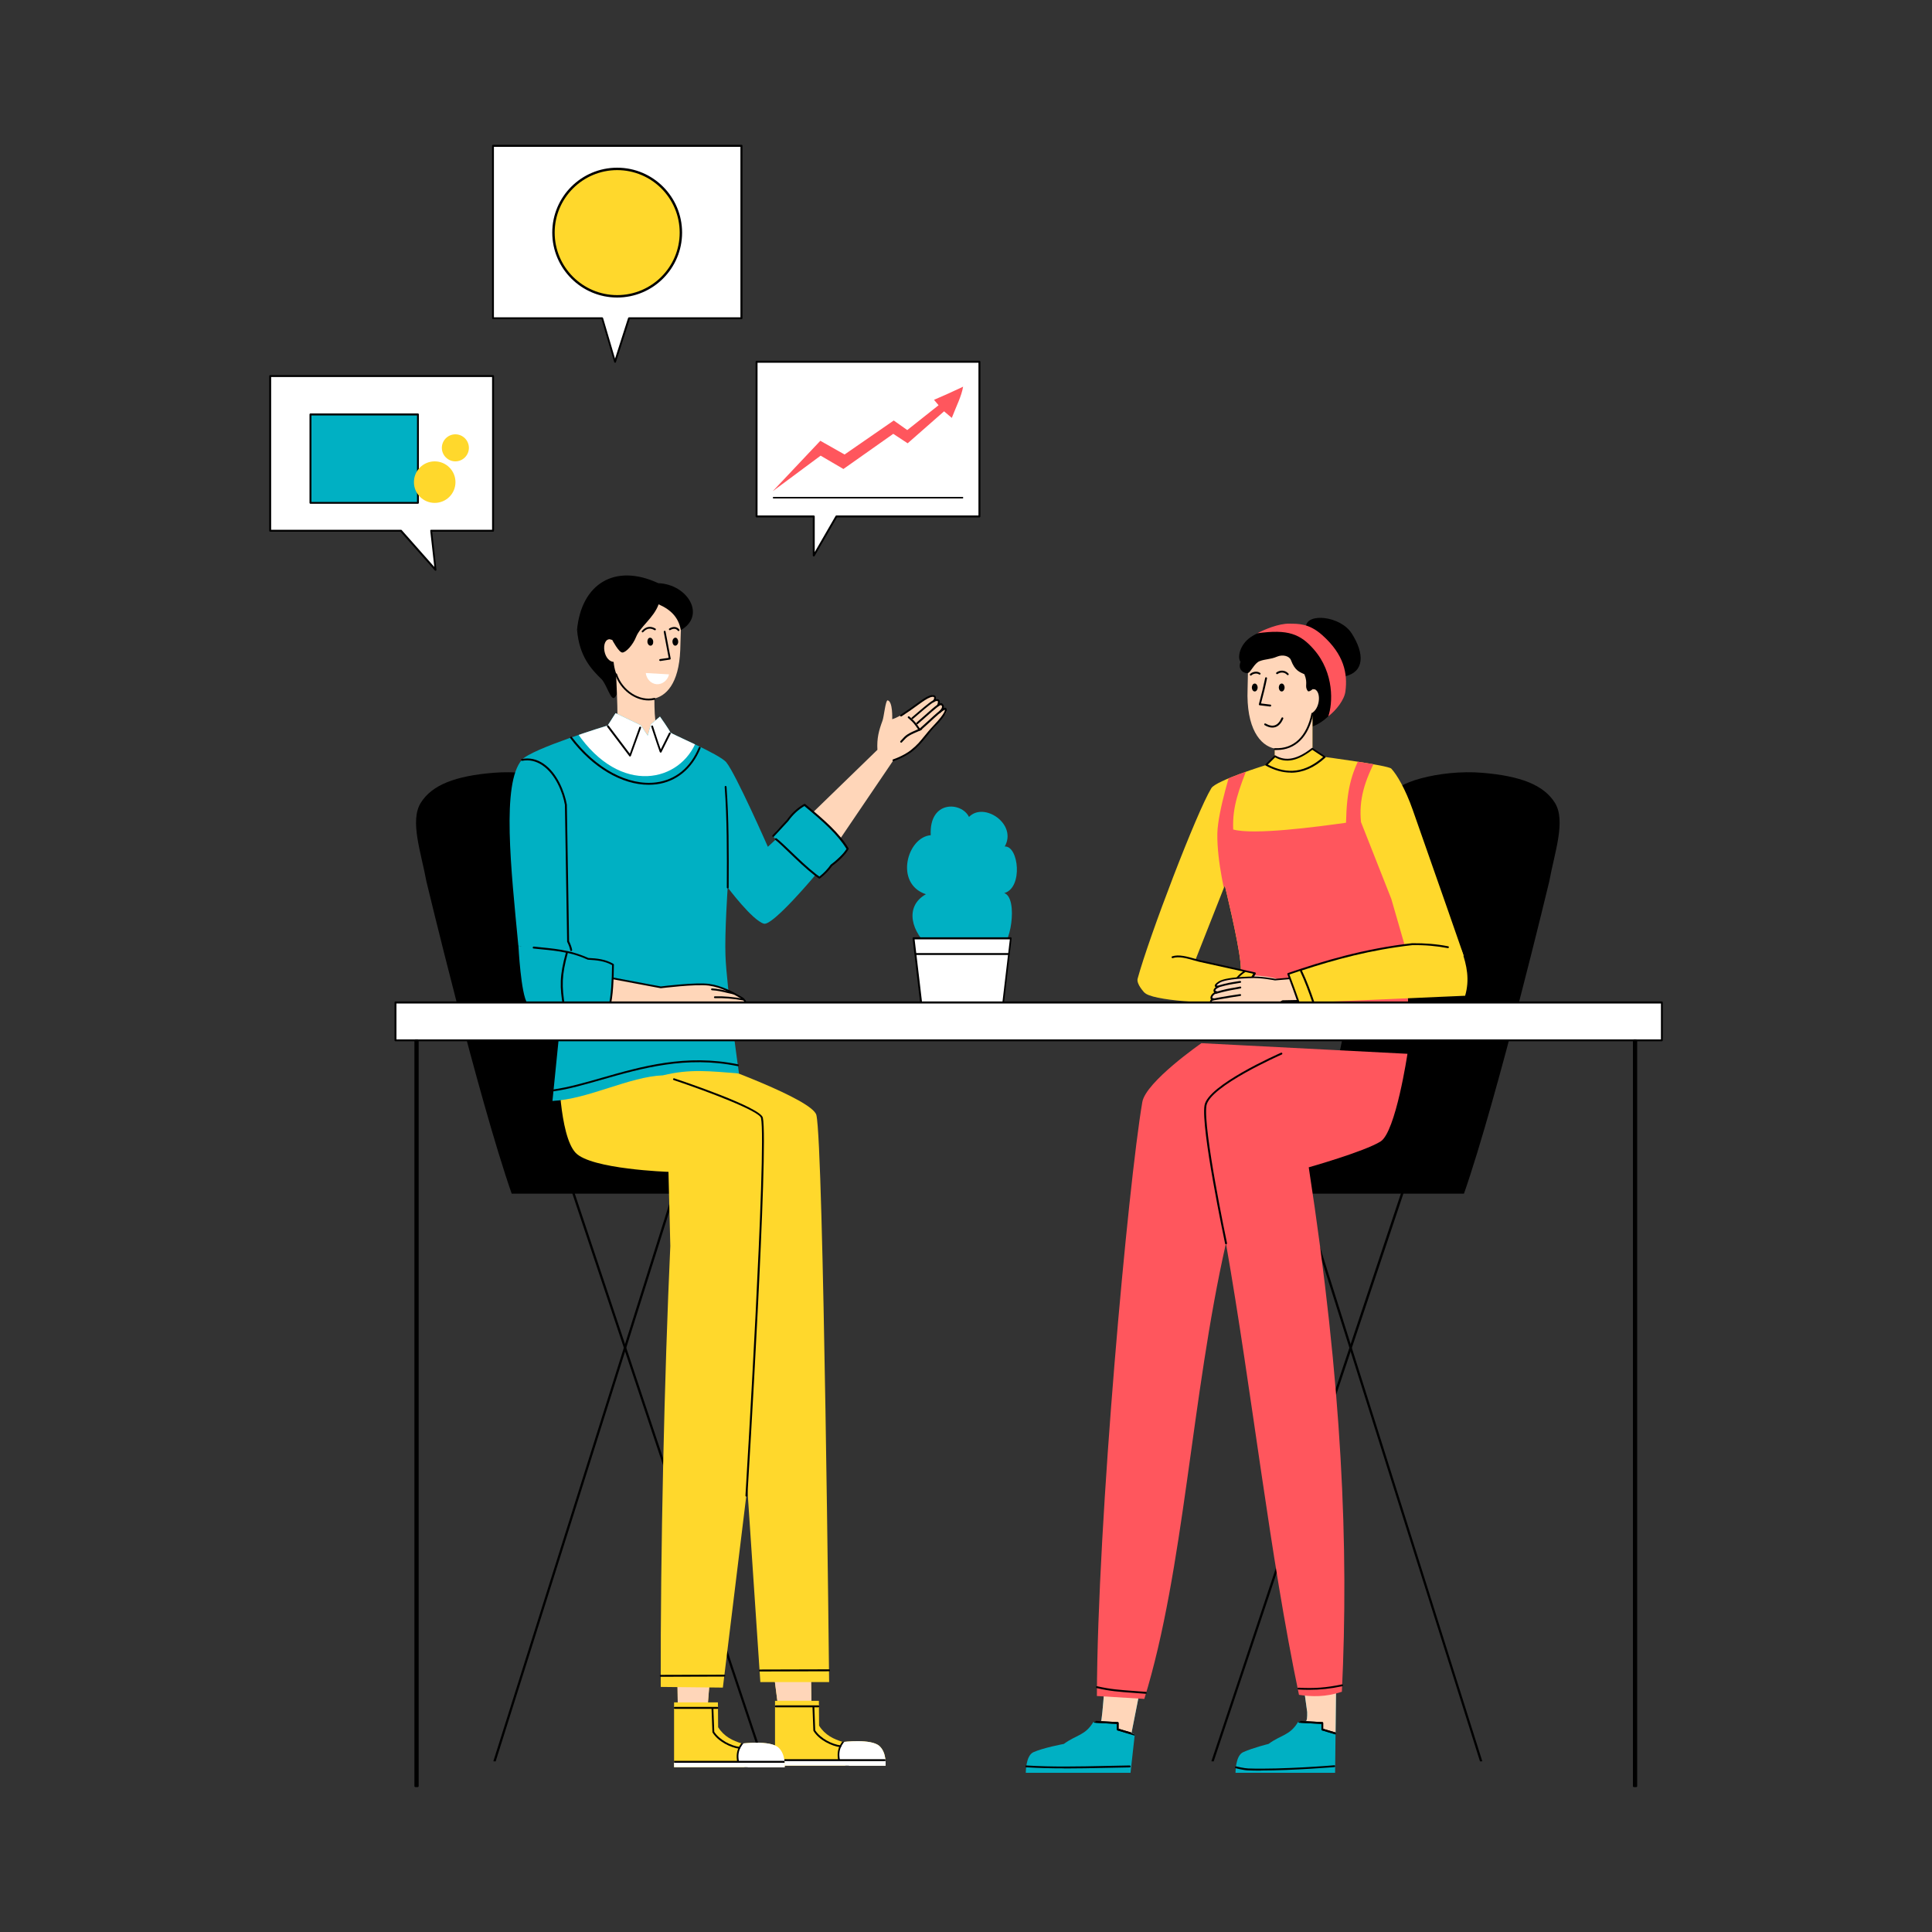 <?xml version="1.0" encoding="utf-8"?>
<svg xmlns="http://www.w3.org/2000/svg" id="Layer_1" version="1.1" viewBox="0 0 2000 2000">
  <rect x="0" y="0" width="2000" height="2000" fill="#333333" stroke="none"/>
  <defs>
    <clipPath id="clippath">
      <polygon clip-rule="evenodd" fill="none" points="1013.9 374.5 1013.9 534.6 865.8 534.6 842.4 575.1 842.4 534.6 783.3 534.6 783.3 374.5 1013.9 374.5 1013.9 374.5"/>
    </clipPath>
    <clipPath id="clippath-1">
      <polygon clip-rule="evenodd" fill="none" points="767.5 151 767.5 329.4 651.2 329.4 636.7 374.5 623.4 329.4 510.4 329.4 510.4 151 767.5 151 767.5 151"/>
    </clipPath>
    <clipPath id="clippath-2">
      <path clip-rule="evenodd" d="M638.9,174.9c36.4,0,66,29.6,66,66s-29.6,66-66,66-66-29.6-66-66,29.6-66,66-66h0Z" fill="none"/>
    </clipPath>
    <clipPath id="clippath-3">
      <polygon clip-path="url(#clippath-2)" clip-rule="evenodd" fill="none" points="767.5 151 767.5 329.4 651.2 329.4 636.7 374.5 623.4 329.4 510.4 329.4 510.4 151 767.5 151 767.5 151"/>
    </clipPath>
    <clipPath id="clippath-4">
      <polygon clip-rule="evenodd" fill="none" points="767.5 151 767.5 329.4 651.2 329.4 636.7 374.5 623.4 329.4 510.4 329.4 510.4 151 767.5 151 767.5 151"/>
    </clipPath>
    <clipPath id="clippath-5">
      <polygon clip-rule="evenodd" fill="none" points="510.4 389.3 510.4 549.3 446.3 549.3 450.8 589.8 415 549.3 279.7 549.3 279.7 389.3 510.4 389.3 510.4 389.3"/>
    </clipPath>
    <clipPath id="clippath-6">
      <polygon clip-rule="evenodd" fill="none" points="432.6 429.1 432.6 520.5 321.4 520.5 321.4 429.1 432.6 429.1 432.6 429.1"/>
    </clipPath>
    <clipPath id="clippath-7">
      <polygon clip-path="url(#clippath-6)" clip-rule="evenodd" fill="none" points="510.4 389.3 510.4 549.3 446.3 549.3 450.8 589.8 415 549.3 279.7 549.3 279.7 389.3 510.4 389.3 510.4 389.3"/>
    </clipPath>
    <clipPath id="clippath-8">
      <polygon clip-rule="evenodd" fill="none" points="510.4 389.3 510.4 549.3 446.3 549.3 450.8 589.8 415 549.3 279.7 549.3 279.7 389.3 510.4 389.3 510.4 389.3"/>
    </clipPath>
    <clipPath id="clippath-9">
      <path clip-rule="evenodd" d="M1383.4,1719.6l-1.3,115.6h-103.1s-.2-17.6,7.8-21.3c10.1-4.6,26.4-8.6,26.4-8.6,13.2-9.7,22-8.5,30.6-22.8l7.8-.2c1.5-1.4,1.7-4.4,1.6-10,0,0-4.5-32-6.5-49.1l36.7-3.7h0Z" fill="none"/>
    </clipPath>
    <clipPath id="clippath-10">
      <path clip-rule="evenodd" d="M1186,1719.6l-14.7,74.5,3.4,1.6-4.4,39.5h-108.4s-.2-17.6,7.8-21.3c10.1-4.6,31.6-8.6,31.6-8.6,13.2-9.7,22-8.5,30.6-22.8l7.8-.2c1.5-1.4,5.6-62.8,5.6-62.8h40.4Z" fill="none"/>
    </clipPath>
    <clipPath id="clippath-11">
      <path clip-rule="evenodd" d="M1358.6,722.7v52.4c-.1,0,12.7,8.5,12.7,8.5,0,0,65.7,8.6,69,12.1,5.8,6.3,14.5,20.9,22.2,42.8,24.8,70.3,52.8,151,52.8,151l-60.8-12.1,3.7,74.8-175.6,5.5s3.6-41.1,1.5-61.5c-2.4-23.5-16.2-79.5-16.2-79.5l-30.5,77.3-52.8,33.4s-8.5-8.7-6.9-14.4c11.6-42.7,61.2-172.6,76.3-197.1,4.9-8,56.8-24,56.8-24l8.9-9.8v-43.5l38.8-15.8h0Z" fill="none"/>
    </clipPath>
    <clipPath id="clippath-12">
      <polygon clip-rule="evenodd" fill="none" points="1046.4 971.4 945.7 971.4 955.4 1053.8 1036.7 1053.8 1046.4 971.4 1046.4 971.4"/>
    </clipPath>
    <clipPath id="clippath-13">
      <path clip-rule="evenodd" d="M799.8,1722.7l4.9,38h-2.4v67.1c-.1,0,114.4,0,114.4,0,0,0,1.4-13.3-6.3-20.3-8.6-7.9-37.7-4.2-37.7-4.2-9.7-2.9-18.6-7.1-24.8-16.9l-.2-25.7h-7.7s-.8-46.2-.8-46.2l-39.6,8.2h0Z" fill="none"/>
    </clipPath>
    <clipPath id="clippath-14">
      <path clip-rule="evenodd" d="M700.9,1714.4l.7,47.9h-3.8v67.1c-.1,0,114.4,0,114.4,0,0,0,1.4-13.3-6.3-20.3-8.6-7.9-37.7-4.2-37.7-4.2-9.7-2.9-18.6-7.1-24.8-16.9l-.2-25.7h-10.3l3.8-47.9h-35.8Z" fill="none"/>
    </clipPath>
    <clipPath id="clippath-15">
      <path clip-rule="evenodd" d="M637.4,738.3l26.1,12.5,7,10.7,3.3-11.8,9.4-7.9s10.5,14.8,10.6,16.3c.1,1.4,51.2,22.5,58.1,31.1,9.9,12.2,43,87.4,43,87.4l8.5-7.9s-3.7-2.2-2.7-4c4.3-7.7,11.7-10.7,15.4-16.4,4.5-6.9,16.1-16.4,16.7-15.1,15.3,12,32.7,25.2,44.6,45.6-2.9,4.2-13.5,12.9-17.4,17.8-5.9,7.3-9.3,11.3-11.3,11.9-2.2.6-4.5-2.8-4.5-2.8,0,0-44.3,53-53.4,50.5-12-3.4-37.5-37.5-37.5-37.5,0,0-3.2,47-2.3,70.5,1.1,31.8,14,122,14,122-30.3-2.2-50-5-78.8,2-34.7,1.3-76.9,24.6-114.3,26.5l9.3-92.4,5.3-54-49.9-14.3c-7.6-79.4-17.5-167.9,3.6-192.4,9.9-11.5,88.9-35.6,88.9-35.6l8.1-12.7h0Z" fill="none"/>
    </clipPath>
    <clipPath id="clippath-16">
      <path clip-rule="evenodd" d="M597.4,758.5c46.3-56.9,81.2-52.1,123.9,7.8-16.4,43.2-78.7,58.4-123.9-7.8h0Z" fill="none"/>
    </clipPath>
    <clipPath id="clippath-17">
      <path clip-path="url(#clippath-16)" clip-rule="evenodd" d="M637.4,738.3l26.1,12.5,7,10.7,3.3-11.8,9.4-7.9s10.5,14.8,10.6,16.3c.1,1.4,51.2,22.5,58.1,31.1,9.9,12.2,43,87.4,43,87.4l8.5-7.9s-3.7-2.2-2.7-4c4.3-7.7,11.7-10.7,15.4-16.4,4.5-6.9,16.1-16.4,16.7-15.1,15.3,12,32.7,25.2,44.6,45.6-2.9,4.2-13.5,12.9-17.4,17.8-5.9,7.3-9.3,11.3-11.3,11.9-2.2.6-4.5-2.8-4.5-2.8,0,0-44.3,53-53.4,50.5-12-3.4-37.5-37.5-37.5-37.5,0,0-3.2,47-2.3,70.5,1.1,31.8,14,122,14,122-30.3-2.2-50-5-78.8,2-34.7,1.3-76.9,24.6-114.3,26.5l9.3-92.4,5.3-54-49.9-14.3c-7.6-79.4-17.5-167.9,3.6-192.4,9.9-11.5,88.9-35.6,88.9-35.6l8.1-12.7h0Z" fill="none"/>
    </clipPath>
    <clipPath id="clippath-18">
      <path clip-rule="evenodd" d="M590.1,1004.5l94,17.6s35.7-4.6,49.8-2.7c12.3,1.6,23.5,7.4,34.6,14,3.7,2.8,4.5,6.1.1,7.6h-33.9c-18,2.3-35.9,4.8-52.8,0l-95.6-6.2,3.7-30.3h0Z" fill="none"/>
    </clipPath>
  </defs>
  <polygon fill-rule="evenodd" points="1469 1187.1 1256.4 1823.4 1254 1823.3 1466.6 1186.4 1469 1187.1 1469 1187.1"/>
  <polygon fill="#fff" fill-rule="evenodd" points="1013.9 374.5 1013.9 534.6 865.8 534.6 842.4 575.1 842.4 534.6 783.3 534.6 783.3 374.5 1013.9 374.5 1013.9 374.5"/>
  <g clip-path="url(#clippath)">
    <path d="M800.2,508.2l49-51.9,25.1,14.2,50.9-35.2,14,9.9,32.4-25.7-4.7-5.6c10.8-4.6,20.6-9.1,30.1-13.6-1.7,10-6.8,19.6-11.7,32.3l-8-6.8-37.7,33.1-14.9-9.8-51.6,36.4-23.6-13.8-49.3,36.6h0Z" fill="#ff565d" fill-rule="evenodd"/>
    <polygon fill-rule="evenodd" points="997 514.4 997 516 800.2 516 800.2 514.4 997 514.4 997 514.4"/>
  </g>
  <path d="M842.4,576c0,0-.2,0-.3,0-.4-.1-.7-.5-.7-.9v-39.5h-58.2c-.5,0-1-.4-1-1v-160.1c0-.5.4-1,1-1h230.7c.5,0,1,.4,1,1v160.1c0,.5-.4,1-1,1h-147.5l-23.1,40c-.2.3-.5.5-.8.5ZM784.2,533.6h58.2c.5,0,1,.4,1,1v36.9s21.6-37.4,21.6-37.4c.2-.3.5-.5.8-.5h147.1v-158.1h-228.7v158.1Z"/>
  <polygon fill="#fff" fill-rule="evenodd" points="767.5 151 767.5 329.4 651.2 329.4 636.7 374.5 623.4 329.4 510.4 329.4 510.4 151 767.5 151 767.5 151"/>
  <g clip-path="url(#clippath-1)">
    <path d="M638.9,174.9c36.4,0,66,29.6,66,66s-29.6,66-66,66-66-29.6-66-66,29.6-66,66-66h0Z" fill="#ffd82c" fill-rule="evenodd"/>
  </g>
  <g clip-path="url(#clippath-3)">
    <path d="M638.9,300.7c-33,0-59.8-26.8-59.8-59.8s26.8-59.8,59.8-59.8,59.8,26.8,59.8,59.8-26.8,59.8-59.8,59.8ZM638.9,183.4c-31.7,0-57.4,25.8-57.4,57.4s25.8,57.4,57.4,57.4,57.4-25.8,57.4-57.4-25.8-57.4-57.4-57.4Z" fill="#fff"/>
    <path d="M662.6,259.8c.1-10.2-10.8-18.7-25.5-19.7,0,0,0,0,0,0-11-1.8-18.7-8.5-18.7-16.2s10.9-16.7,24.2-16.7,10.3,1.2,14.5,3.3c.5.2,1,.2,1.4-.2l.4-.4c.3-.3.4-.7.4-1,0-.4-.3-.7-.6-.9-4.7-2.4-10.2-3.7-16-3.7s-.7,0-1.1,0v-9.6c0-.3-.1-.6-.4-.9-.2-.2-.4-.3-.9-.3h-.5c-.7,0-1.2.6-1.2,1.2v9.8c-13.1,1.4-23.3,9.5-23.3,19.3s8.7,17.1,21.3,19.1c0,0,0,0,.1,0,0,0,0,0,0,0,12.9.8,22.9,8.2,22.8,16.8,0,9.1-11.3,16.5-25,16.5s-.2,0-.3,0c-5,0-9.9-1.1-14-3-.5-.2-1-.1-1.4.2l-.4.4c-.3.3-.4.7-.3,1.1s.3.7.7.9c4.6,2.1,9.9,3.2,15.4,3.3.1,0,.2,0,.3,0,1.4,0,2.7,0,4.1-.2v7.4c0,.7.5,1.2,1.2,1.2h.6s0,0,0,0c.3,0,.6-.1.8-.4.2-.2.4-.5.4-.9v-7.9c12-2.2,21-9.7,21.1-18.7Z"/>
  </g>
  <g clip-path="url(#clippath-4)">
    <path d="M638.9,308c-37,0-67.2-30.1-67.2-67.2s30.1-67.2,67.2-67.2,67.2,30.1,67.2,67.2-30.1,67.2-67.2,67.2ZM638.9,176.1c-35.7,0-64.7,29-64.7,64.7s29,64.7,64.7,64.7,64.7-29,64.7-64.7-29-64.7-64.7-64.7Z"/>
  </g>
  <path d="M636.7,375.5h0c-.4,0-.8-.3-.9-.7l-13.1-44.4h-112.3c-.5,0-1-.4-1-1v-178.5c0-.5.4-1,1-1h257.2c.5,0,1,.4,1,1v178.5c0,.5-.4,1-1,1h-115.7l-14.3,44.5c-.1.4-.5.7-.9.7ZM511.3,328.5h112.1c.4,0,.8.3.9.7l12.4,42.1,13.5-42.1c.1-.4.5-.7.9-.7h115.4v-176.5h-255.2v176.5Z"/>
  <polygon fill="#fff" fill-rule="evenodd" points="510.4 389.3 510.4 549.3 446.3 549.3 450.8 589.8 415 549.3 279.7 549.3 279.7 389.3 510.4 389.3 510.4 389.3"/>
  <g clip-path="url(#clippath-5)">
    <polygon fill="#00b0c3" fill-rule="evenodd" points="432.6 429.1 432.6 520.5 321.4 520.5 321.4 429.1 432.6 429.1 432.6 429.1"/>
  </g>
  <g clip-path="url(#clippath-7)">
    <g>
      <polygon fill="#fff" fill-rule="evenodd" points="432.6 429.1 432.6 435.3 321.4 435.3 321.4 429.1 432.6 429.1 432.6 429.1"/>
      <path d="M432.6,436.3h-111.2c-.5,0-1-.4-1-1v-6.2c0-.5.4-1,1-1h111.2c.5,0,1,.4,1,1v6.2c0,.5-.4,1-1,1ZM322.4,434.4h109.3v-4.3h-109.3v4.3Z"/>
    </g>
    <g>
      <polygon fill="#00b0c3" fill-rule="evenodd" points="432.6 465 432.6 489.7 377 489.7 377 465 432.6 465 432.6 465"/>
      <path d="M432.6,490.6h-55.6c-.5,0-1-.4-1-1v-24.6c0-.5.4-1,1-1h55.6c.5,0,1,.4,1,1v24.6c0,.5-.4,1-1,1ZM378,488.7h53.7v-22.7h-53.7v22.7Z"/>
    </g>
  </g>
  <g clip-path="url(#clippath-8)">
    <path d="M432.6,521.5h-111.2c-.5,0-1-.4-1-1v-91.5c0-.5.4-1,1-1h111.2c.5,0,1,.4,1,1v91.5c0,.5-.4,1-1,1ZM322.4,519.6h109.3v-89.5h-109.3v89.5Z"/>
    <path d="M450,477.6c11.8,0,21.5,9.6,21.5,21.5s-9.6,21.5-21.5,21.5-21.5-9.6-21.5-21.5,9.6-21.5,21.5-21.5h0Z" fill="#ffd82c" fill-rule="evenodd"/>
    <path d="M471.4,449.6c7.7,0,14,6.3,14,14s-6.3,14-14,14-14-6.3-14-14,6.3-14,14-14h0Z" fill="#ffd82c" fill-rule="evenodd"/>
  </g>
  <path d="M450.8,590.8c-.3,0-.5-.1-.7-.3l-35.5-40.1h-134.9c-.5,0-1-.4-1-1v-160.1c0-.5.4-1,1-1h230.7c.5,0,1,.4,1,1v160.1c0,.5-.4,1-1,1h-63l4.4,39.4c0,.4-.2.8-.6,1-.1,0-.3,0-.4,0ZM280.7,548.4h134.4c.3,0,.5.1.7.3l33.8,38.2-4.2-37.4c0-.3,0-.5.2-.8.2-.2.4-.3.7-.3h63.1v-158.1h-228.7v158.1Z"/>
  <polygon fill-rule="evenodd" points="1331.2 1187.1 1532.1 1823.4 1534.5 1823.3 1333.5 1186.4 1331.2 1187.1 1331.2 1187.1"/>
  <path d="M1442.3,823.6c-2-12.6,48.3-27.3,92.2-23.6,39.5,3.3,63.6,12.5,75.2,31.2,11.5,18.7-.5,51.5-5.9,81.2,0,0-53.5,223.3-88.3,323.3h-296.3l4.5-68.9h146.8l71.9-343.2h0Z" fill-rule="evenodd"/>
  <path d="M1510.1,1207.9c0,0-.2,0-.3,0-.5-.2-.8-.7-.6-1.2,35.2-115.6,62.6-210.7,86.3-299.2.1-.5.6-.8,1.2-.7.5.1.8.7.7,1.2-23.7,88.6-51.1,183.7-86.3,299.3-.1.4-.5.7-.9.7ZM1478.8,1207.9h-124c-.5,0-1-.4-1-1s.4-1,1-1h124c.5,0,1,.4,1,1s-.4,1-1,1ZM1599.5,892.7c0,0-.1,0-.2,0-.5,0-.9-.6-.8-1.1.6-3.5,1.3-6.8,1.9-10,4.3-22,7.4-37.9-5.6-52.5-27-30.2-108.5-28.2-152-4.6-.5.3-1.1,0-1.3-.4-.3-.5,0-1.1.4-1.3,44.1-23.9,126.9-25.8,154.4,5,13.6,15.3,10.3,32.4,6.1,54.1-.6,3.2-1.3,6.6-1.9,10,0,.5-.5.8-1,.8Z"/>
  <polygon fill-rule="evenodd" points="576.3 1187.1 788.8 1823.4 791.2 1823.3 578.6 1186.4 576.3 1187.1 576.3 1187.1"/>
  <polygon fill-rule="evenodd" points="714 1187.1 513.1 1823.4 510.7 1823.3 711.7 1186.4 714 1187.1 714 1187.1"/>
  <path d="M602.9,823.6c2-12.6-48.3-27.3-92.2-23.6-39.5,3.3-63.6,12.5-75.2,31.2-11.5,18.7.5,51.5,5.9,81.2,0,0,53.5,223.3,88.3,323.3h296.3l-4.5-68.9h-146.8l-71.9-343.2h0Z" fill-rule="evenodd"/>
  <path d="M535.2,1207.9c-.4,0-.8-.3-.9-.7-35.3-115.8-62.7-210.9-86.3-299.3-.1-.5.2-1,.7-1.2.5-.1,1,.2,1.2.7,23.6,88.4,51.1,183.5,86.3,299.2.2.5-.1,1.1-.6,1.2,0,0-.2,0-.3,0ZM690.4,1207.9h-124c-.5,0-1-.4-1-1s.4-1,1-1h124c.5,0,1,.4,1,1s-.4,1-1,1ZM445.7,892.7c-.5,0-.9-.3-1-.8-.6-3.5-1.3-6.8-1.9-10-4.2-21.7-7.6-38.9,6.1-54.1,27.5-30.8,110.3-29,154.4-5,.5.3.6.8.4,1.3-.3.5-.8.6-1.3.4-43.5-23.6-125-25.6-152,4.6-13,14.6-9.9,30.5-5.6,52.5.6,3.2,1.3,6.6,1.9,10,0,.5-.3,1-.8,1.1,0,0-.1,0-.2,0Z"/>
  <path d="M1383.4,1719.6l-1.3,115.6h-103.1s-.2-17.6,7.8-21.3c10.1-4.6,26.4-8.6,26.4-8.6,13.2-9.7,22-8.5,30.6-22.8l7.8-.2c1.5-1.4,1.7-4.4,1.6-10,0,0-4.5-32-6.5-49.1l36.7-3.7h0Z" fill="#00b0c3" fill-rule="evenodd"/>
  <g clip-path="url(#clippath-9)">
    <g>
      <polygon fill="#ffd6b9" fill-rule="evenodd" points="1386.5 1795.7 1368.9 1790.3 1368.8 1783.6 1345 1782.4 1340.1 1731.7 1397.7 1726.4 1386.5 1795.7 1386.5 1795.7"/>
      <path d="M1386.5,1796.7c0,0-.2,0-.3,0l-17.5-5.4c-.4-.1-.7-.5-.7-.9v-5.8c0,0-23-1.2-23-1.2-.5,0-.9-.4-.9-.9l-4.8-50.7c0-.3,0-.5.2-.7.2-.2.4-.3.7-.3l57.6-5.3c.3,0,.6,0,.8.3.2.2.3.5.2.8l-11.3,69.3c0,.3-.2.5-.4.7-.2,0-.3.1-.5.1ZM1369.9,1789.6l15.8,4.9,10.9-67-55.4,5.1,4.7,48.9,23,1.2c.5,0,.9.4.9,1v6Z"/>
    </g>
  </g>
  <path d="M1305.2,1832.9c-4.6,0-9,0-13.2-.2-4.3-.1-12.4-2.1-12.7-2.2-.5-.1-.8-.6-.7-1.2s.6-.8,1.2-.7c0,0,8.3,2,12.4,2.1,34.8,1.2,88.5-3.2,89-3.3.6,0,1,.4,1,.9,0,.5-.3,1-.9,1-.5,0-42.3,3.5-76.1,3.5ZM1382.1,1795.1c0,0-.2,0-.3,0l-13.2-3.8c-.4-.1-.7-.5-.7-.9v-5.8c0,0-21.3-1.2-21.3-1.2-.5,0-.9-.5-.9-1,0-.5.4-.9,1-.9l22.1,1.2c.5,0,.9.4.9,1v6c0,0,12.6,3.6,12.6,3.6.5.1.8.7.7,1.2-.1.4-.5.7-.9.7Z"/>
  <path d="M1186,1719.6l-14.7,74.5,3.4,1.6-4.4,39.5h-108.4s-.2-17.6,7.8-21.3c10.1-4.6,31.6-8.6,31.6-8.6,13.2-9.7,22-8.5,30.6-22.8l7.8-.2c1.5-1.4,5.6-62.8,5.6-62.8h40.4Z" fill="#00b0c3" fill-rule="evenodd"/>
  <g clip-path="url(#clippath-10)">
    <g>
      <polygon fill="#ffd6b9" fill-rule="evenodd" points="1174.7 1795.7 1157.2 1790.3 1157 1783.6 1133.2 1782.4 1128.4 1731.7 1186 1726.4 1174.7 1795.7 1174.7 1795.7"/>
      <path d="M1174.7,1796.7c0,0-.2,0-.3,0l-17.5-5.4c-.4-.1-.7-.5-.7-.9v-5.8c0,0-23-1.2-23-1.2-.5,0-.9-.4-.9-.9l-4.8-50.7c0-.3,0-.5.2-.7.2-.2.4-.3.7-.3l57.6-5.3c.3,0,.6,0,.8.3.2.2.3.5.2.8l-11.3,69.3c0,.3-.2.5-.4.7-.2,0-.3.1-.5.1ZM1158.1,1789.6l15.8,4.9,10.9-67-55.4,5.1,4.7,48.9,23,1.2c.5,0,.9.4.9.9v6Z"/>
    </g>
  </g>
  <path d="M1101.9,1830.6c-13.4,0-26.7-.3-39.5-1.1-.5,0-.9-.5-.9-1,0-.5.5-.9,1-.9,26.3,1.7,54.6,1.1,81.9.5,8.4-.2,16.7-.4,25-.5h0c.5,0,1,.4,1,1,0,.5-.4,1-1,1-8.3.1-16.7.3-25,.5-14.1.3-28.4.6-42.5.6ZM1170.3,1795.1c0,0-.2,0-.3,0l-13.2-3.8c-.4-.1-.7-.5-.7-.9v-5.8c0,0-21.3-1.2-21.3-1.2-.5,0-.9-.5-.9-1s.5-.9,1-.9l22.1,1.2c.5,0,.9.4.9.9v6c0,0,12.6,3.6,12.6,3.6.5.1.8.7.7,1.2-.1.4-.5.7-.9.7Z"/>
  <path d="M1457,1090.8s-12.1,81.1-27.9,90.9c-17,10.5-74.3,26.7-74.3,26.7,34.8,226.1,41.5,393.6,34.3,542.9-16.8,5.6-31,5.2-44.4,3.2-30.3-144.4-48.6-313.5-75.6-467.4-36.1,159.5-43.1,337.4-84.5,471.6l-49.1-3c.5-182.4,32.4-529.1,47-614.8,3.6-21.1,61.2-61,61.2-61l213.4,11h0Z" fill="#ff565d" fill-rule="evenodd"/>
  <path d="M1186,1753.4s0,0,0,0c-4.9-.4-9.3-.7-13.3-1-13.8-1-23.7-1.7-37.4-4.9-.5-.1-.8-.6-.7-1.2.1-.5.7-.8,1.2-.7,13.5,3.1,23.4,3.8,37.1,4.8,4,.3,8.4.6,13.3,1,.5,0,.9.5.9,1,0,.5-.5.9-1,.9ZM1355.4,1749.3c-3.6,0-7.3-.1-11.3-.3-.5,0-.9-.5-.9-1,0-.5.4-.9,1-.9,16.7.9,28.5,0,45-3.4.5-.1,1,.2,1.1.8.1.5-.2,1-.8,1.1-12.8,2.6-22.8,3.7-34.3,3.7ZM1269.1,1288.1c-.4,0-.8-.3-.9-.8-1-4.9-25.1-119.2-21.3-143,3.4-21.1,76.1-53.1,79.2-54.5.5-.2,1.1,0,1.3.5.2.5,0,1.1-.5,1.3-.7.3-74.8,32.9-78,53-3.7,23.4,21,141.1,21.3,142.3.1.5-.2,1-.7,1.1,0,0-.1,0-.2,0Z"/>
  <path d="M1392.6,695.2c2.7,42-35.1,62.2-42,56.9,0,0-1.8-44.2-2.9-43.8-1.1.4,44.9-13.1,44.9-13.1h0Z" fill-rule="evenodd"/>
  <path d="M1358.6,722.7v52.4c-.1,0,12.7,8.5,12.7,8.5,0,0,65.7,8.6,69,12.1,5.8,6.3,14.5,20.9,22.2,42.8,24.8,70.3,52.8,151,52.8,151l-60.8-12.1,3.7,74.8-175.6,5.5s3.6-41.1,1.5-61.5c-2.4-23.5-16.2-79.5-16.2-79.5l-30.5,77.3-52.8,33.4s-8.5-8.7-6.9-14.4c11.6-42.7,61.2-172.6,76.3-197.1,4.9-8,56.8-24,56.8-24l8.9-9.8v-43.5l38.8-15.8h0Z" fill="#ffd82c" fill-rule="evenodd"/>
  <g clip-path="url(#clippath-11)">
    <path d="M1276.2,791.4s-15.5,47.6-16,71.3c-.6,29.8,9.6,69.1,9.6,69.1l-2.4,126s135.7,9.7,139.1,11.1c3.3,1.4,74.6-25.2,74.6-25.2l-9.7-33.6-14.4-21.6-16.7-57.9-31.4-79.6c-2.3-23.1,3.5-42.5,16.6-67.2l-16.4-2.3c-10.3,19.7-15,36.3-15.7,70.2-30.8,4.3-95.4,12.9-116.8,7-1-24.4,6-41.1,16.3-68.4l-16.6,1.1h0Z" fill="#ff565d" fill-rule="evenodd"/>
    <path d="M1319.9,782.9c14.8,9.2,27.5,1.4,42.3-11.4l8.1-66.8-59.7,25.7,9.3,52.5h0Z" fill="#ffd6b9" fill-rule="evenodd"/>
  </g>
  <path d="M1336.2,799.8c-8.4,0-17-2.4-25.8-7.2-.3-.1-.5-.4-.5-.7s0-.6.3-.8l9-8.9c.3-.3.8-.4,1.2-.1,10.8,6.3,22.7,3.9,37.5-7.7.3-.3.8-.3,1.1,0l12.8,8.5c.3.2.4.4.4.7s0,.6-.3.8c-11.4,10.4-23.3,15.5-35.7,15.5ZM1312.5,791.5c20.4,10.7,39.1,8.1,57.2-7.9l-11.2-7.4c-15,11.6-27.2,14.1-38.5,7.8l-7.5,7.4Z"/>
  <path d="M597.4,652.4c2.4,27.1,14.3,40,25.8,51.2,5.2,6.3,9.2,21.5,12.8,18.7,6-4.6,14.4-45.1,15.8-72.6l-54.3,2.7h0Z" fill-rule="evenodd"/>
  <path d="M677.8,703.7s-1.5,36.7,1.5,46.8c2.3,7.9,15.7,15.6,15.7,15.6l-23.7,11.5-36.3-22.9s3.7-3.7,4-7c1-13.2-2.4-72.1-2.4-72.1l41.2,28.1h0Z" fill="#ffd6b9" fill-rule="evenodd"/>
  <path d="M908.3,776.3c-.7-12.1,1.5-20.1,5.2-30.1,1.5-3.6,3.2-21.6,5.4-21.2,5.5,1.1,4.7,19.5,4.7,19.5,0,0,3.8-.8,11.5-5.6,7-4.3,27.6-18.1,27.6-18.1,4.2-2.7,6.9.6,4.4,4.6,3.6-2.2,6.3,1.1,4.3,3.6,3-.7,6.4,3.2,3.3,6,4-2.3,6.6.7,3.6,4.3-7.5,9.6-14.2,17.9-22.3,24.3-13.8,18.1-20.9,19.7-31.2,23.5l-67.2,99.1-27.7-33.9,78.3-76h0Z" fill="#ffd6b9" fill-rule="evenodd"/>
  <path d="M951.9,756.4c-.3,0-.6-.2-.8-.4-4.9-7.3-6.2-8.5-9.2-11.1-.6-.5-1.2-1.1-1.9-1.7-.4-.4-.4-1,0-1.4.4-.4,1-.4,1.4,0,.7.6,1.3,1.2,1.9,1.7,3.1,2.8,4.5,4,9.5,11.5.3.4.2,1-.3,1.3-.2.1-.4.2-.5.2ZM932.7,741.7c-.3,0-.6-.2-.8-.4-.3-.4-.2-1,.3-1.3,7.2-4.7,12.5-8.5,16.6-11.5,5.7-4.2,9.5-6.9,13.6-8.4,2.7-1,4.8-.8,5.9.5,1,1.3.7,3.5-.9,5.8-.3.4-.9.5-1.3.2-.4-.3-.5-.9-.2-1.3,1.3-1.9,1.3-3.1,1-3.5-.4-.5-1.5-.7-3.7,0-3.8,1.4-7.5,4.1-13.1,8.1-4.2,3.1-9.5,6.9-16.7,11.6-.2.1-.3.2-.5.2Z"/>
  <path d="M963.5,981.6c-19.8-15.8-27.9-43-5-55.9-32.9-10.9-19.4-59.2,5-61.1-1.9-36.5,31.9-34.8,39.6-18.9,15.4-16,50.2,7.3,37,30.6,14.4-.9,19.2,42.8-.5,48.2,15,5.2,6.2,58.9-5.6,56.1l-70.6.9h0Z" fill="#00b0c3" fill-rule="evenodd"/>
  <polygon fill="#fff" fill-rule="evenodd" points="1046.4 971.4 945.7 971.4 955.4 1053.8 1036.7 1053.8 1046.4 971.4 1046.4 971.4"/>
  <g clip-path="url(#clippath-12)">
    <path d="M1044.3,988.6h-96.4c-.5,0-1-.4-1-1s.4-1,1-1h96.4c.5,0,1,.4,1,1s-.4,1-1,1Z"/>
  </g>
  <path d="M1036.7,1054.7h-81.3c-.5,0-.9-.4-1-.9l-9.7-82.4c0-.3,0-.5.2-.8.2-.2.4-.3.7-.3h100.7c.3,0,.5.1.7.3.2.2.3.5.2.8l-9.7,82.4c0,.5-.5.9-1,.9ZM956.3,1052.8h79.6l9.5-80.4h-98.6l9.5,80.4ZM924.9,788c-.4,0-.8-.3-.9-.7-.2-.5,0-1.1.6-1.2,8.9-3.1,15.8-7.5,18.1-9.4,6.7-5.3,10.1-9.5,14.1-14.5,2.6-3.2,5.4-6.7,9.5-11,13.2-13.8,11.8-16.5,11.8-16.5-3.7,1.8-9.3,7-15.2,12.5-2.7,2.5-5.6,5.1-8.3,7.5,0,.4-.2.8-.6.9-14,5.9-14.6,6.6-19.5,11.9l-.9,1c-.4.4-1,.4-1.4,0-.4-.4-.4-1,0-1.4l.9-1c4.9-5.4,5.7-6.3,19.1-12,0,0,.1-.2.2-.2,3-2.6,6.1-5.5,9.2-8.3,6-5.6,11.7-10.8,15.5-12.7.8-.4,2-.4,2.6.5,1.8,2.4-2.2,8.8-11.9,19-4,4.2-6.9,7.8-9.4,10.9-4.1,5-7.6,9.4-14.4,14.8-.3.2-7.3,5.7-18.7,9.7-.1,0-.2,0-.3,0ZM944.4,744.5c-.3,0-.5-.1-.7-.3-.3-.4-.3-1,.1-1.4,2.4-2,4.6-3.9,6.8-5.8,8.8-7.5,15.1-12.9,18.6-13.2.7,0,2.3-.2,3.2,1,.9,1.2.7,3.1-.5,5.9-.2.5-.8.7-1.3.5-.5-.2-.7-.8-.5-1.3,1.2-2.9.8-3.8.7-4-.3-.3-1-.3-1.3-.2-3,.2-9.8,6-17.6,12.7-2.2,1.9-4.5,3.8-6.8,5.8-.2.2-.4.2-.6.2Z"/>
  <path d="M799.8,1722.7l4.9,38h-2.4v67.1c-.1,0,114.4,0,114.4,0,0,0,1.4-13.3-6.3-20.3-8.6-7.9-37.7-4.2-37.7-4.2-9.7-2.9-18.6-7.1-24.8-16.9l-.2-25.7h-7.7s-.8-46.2-.8-46.2l-39.6,8.2h0Z" fill="#ffd82c" fill-rule="evenodd"/>
  <g clip-path="url(#clippath-13)">
    <polygon fill="#ffd6b9" fill-rule="evenodd" points="800 1760.6 848.9 1760.6 848.9 1719.8 786.2 1719.8 800 1760.6 800 1760.6"/>
    <g>
      <path d="M868.6,1822.1c-3.4-17.2,9-22.4,16.7-32.1l47.9,6c11.8,4.4-22.1,50.6-33.4,46-.3-.1-31.2-19.9-31.2-19.9h0Z" fill="#fff" fill-rule="evenodd"/>
      <path d="M901.5,1843.4c-.8,0-1.5-.1-2.1-.4-.1,0-.4-.2-31.3-20-.2-.1-.4-.4-.4-.6-2.6-13.4,4.1-19.9,10.6-26.3,2.1-2.1,4.4-4.2,6.2-6.6.2-.3.6-.4.9-.4l47.9,6c1.9.7,2.9,2,3.2,3.9,1.4,8.9-13.1,30.2-25,39.6-4,3.2-7.3,4.7-10,4.7ZM869.5,1821.5c8.6,5.5,30,19.2,30.7,19.7,2.1.8,5.7-.6,10.1-4.1,12.1-9.6,25.5-30.4,24.3-37.8-.2-1.2-.8-2-1.8-2.4l-47.2-5.9c-1.9,2.3-4,4.4-6.1,6.4-6.4,6.2-12.4,12-10.1,24.1Z"/>
    </g>
    <g>
      <polygon fill="#fff" fill-rule="evenodd" points="919.8 1822.1 919.8 1833.4 798.5 1833.4 798.5 1822.1 919.8 1822.1 919.8 1822.1"/>
      <path d="M919.8,1834.3h-121.3c-.5,0-1-.4-1-1v-11.2c0-.5.4-1,1-1h121.3c.5,0,1,.4,1,1v11.2c0,.5-.4,1-1,1ZM799.4,1832.4h119.4v-9.3h-119.4v9.3Z"/>
    </g>
  </g>
  <path d="M870,1808.7s0,0-.1,0c-9.1-1.2-21.9-7.4-27.7-16.7,0-.1-.1-.3-.2-.5l-.9-24.1h-38c-.5,0-1-.4-1-1s.4-1,1-1h44c.5,0,1,.4,1,1s-.4,1-1,1h-4.1l.9,23.8c5.6,8.6,17.6,14.5,26.2,15.6.5,0,.9.6.8,1.1,0,.5-.5.8-1,.8Z"/>
  <path d="M700.9,1714.4l.7,47.9h-3.8v67.1c-.1,0,114.4,0,114.4,0,0,0,1.4-13.3-6.3-20.3-8.6-7.9-37.7-4.2-37.7-4.2-9.7-2.9-18.6-7.1-24.8-16.9l-.2-25.7h-10.3l3.8-47.9h-35.8Z" fill="#ffd82c" fill-rule="evenodd"/>
  <g clip-path="url(#clippath-14)">
    <polygon fill="#ffd6b9" fill-rule="evenodd" points="695.5 1762.3 744.4 1762.3 744.4 1721.4 681.7 1721.4 695.5 1762.3 695.5 1762.3"/>
    <g>
      <path d="M764.1,1823.8c-3.4-17.2,9-22.4,16.7-32.1l47.9,6c11.8,4.4-22.1,50.6-33.4,46-.3-.1-31.2-19.9-31.2-19.9h0Z" fill="#fff" fill-rule="evenodd"/>
      <path d="M797,1845c-.8,0-1.5-.1-2.1-.4-.1,0-.4-.2-31.3-20-.2-.1-.4-.4-.4-.6-2.6-13.4,4.1-19.9,10.6-26.3,2.1-2.1,4.4-4.2,6.2-6.6.2-.3.5-.4.9-.4l47.9,6c1.9.7,2.9,2,3.2,3.9,1.4,8.9-13.1,30.2-25,39.6-4,3.2-7.3,4.7-10,4.7ZM764.9,1823.2c8.6,5.5,30,19.2,30.7,19.7,2,.8,5.7-.6,10.1-4.1,12.1-9.6,25.5-30.4,24.3-37.8-.2-1.2-.8-2-1.8-2.4l-47.1-5.9c-1.9,2.3-4,4.4-6.1,6.4-6.4,6.2-12.4,12-10.1,24.1Z"/>
    </g>
    <g>
      <polygon fill="#fff" fill-rule="evenodd" points="815.2 1823.8 815.2 1835 693.9 1835 693.9 1823.8 815.2 1823.8 815.2 1823.8"/>
      <path d="M815.2,1836h-121.3c-.5,0-1-.4-1-1v-11.2c0-.5.4-1,1-1h121.3c.5,0,1,.4,1,1v11.2c0,.5-.4,1-1,1ZM694.9,1834.1h119.4v-9.3h-119.4v9.3Z"/>
    </g>
  </g>
  <path d="M765.5,1810.3s0,0-.1,0c-9.1-1.2-21.9-7.4-27.7-16.7,0-.1-.1-.3-.2-.5l-.9-24.1h-38c-.5,0-1-.4-1-1s.4-1,1-1h44c.5,0,1,.4,1,1s-.4,1-1,1h-4.1l.9,23.8c5.6,8.6,17.6,14.5,26.2,15.6.5,0,.9.6.8,1.1,0,.5-.5.8-1,.8Z"/>
  <path d="M578.3,1103.4s.4,71.7,17.6,90c16,17,96.1,19.7,96.1,19.7l1.9,76.8c-6.1,132.9-10.3,316-9.9,456.4l64.3.7,25.3-207,13.5,201.3h71.2s-5.7-556.7-13.2-587c-4-16.4-108.7-53.6-108.7-53.6l-158.1,2.6h0Z" fill="#ffd82c" fill-rule="evenodd"/>
  <path d="M684,1735.8c-.5,0-1-.4-1-1,0-.5.4-1,1-1l65.8-.2h0c.5,0,1,.4,1,1,0,.5-.4,1-1,1l-65.8.2h0ZM786.7,1730.3c-.5,0-1-.4-1-1,0-.5.4-1,1-1l71.5-.2h0c.5,0,1,.4,1,1,0,.5-.4,1-1,1l-71.5.2h0ZM772.6,1549.3s0,0,0,0c-.5,0-.9-.5-.9-1,.2-3.6,22.1-361.7,16.1-390.9-1.5-7.2-54.9-27.4-90.4-39.3-.5-.2-.8-.7-.6-1.2.2-.5.7-.8,1.2-.6,9.1,3,89.5,30.1,91.7,40.7,6.1,29.4-15.1,376.6-16,391.4,0,.5-.5.9-1,.9Z"/>
  <path d="M637.4,738.3l26.1,12.5,7,10.7,3.3-11.8,9.4-7.9s10.5,14.8,10.6,16.3c.1,1.4,51.2,22.5,58.1,31.1,9.9,12.2,43,87.4,43,87.4l8.5-7.9s-3.7-2.2-2.7-4c4.3-7.7,11.7-10.7,15.4-16.4,4.5-6.9,16.1-16.4,16.7-15.1,15.3,12,32.7,25.2,44.6,45.6-2.9,4.2-13.5,12.9-17.4,17.8-5.9,7.3-9.3,11.3-11.3,11.9-2.2.6-4.5-2.8-4.5-2.8,0,0-44.3,53-53.4,50.5-12-3.4-37.5-37.5-37.5-37.5,0,0-3.2,47-2.3,70.5,1.1,31.8,14,122,14,122-30.3-2.2-50-5-78.8,2-34.7,1.3-76.9,24.6-114.3,26.5l9.3-92.4,5.3-54-49.9-14.3c-7.6-79.4-17.5-167.9,3.6-192.4,9.9-11.5,88.9-35.6,88.9-35.6l8.1-12.7h0Z" fill="#00b0c3" fill-rule="evenodd"/>
  <g clip-path="url(#clippath-15)">
    <path d="M597.4,758.5c46.3-56.9,81.2-52.1,123.9,7.8-16.4,43.2-78.7,58.4-123.9-7.8h0Z" fill="#fff" fill-rule="evenodd"/>
  </g>
  <g clip-path="url(#clippath-17)">
    <path d="M674.8,811.8s0,0,0,0c-.5,0-.9-.5-.9-1,.8-13.2-.1-30.3-2.7-47,0-.5.3-1,.8-1.1.5,0,1,.3,1.1.8,2.5,16.8,3.5,34.1,2.7,47.4,0,.5-.5.9-1,.9Z"/>
  </g>
  <path d="M573.1,1129.7c-.5,0-.9-.3-1-.8,0-.5.3-1,.8-1.1,15.4-2.2,32.1-6.9,49.8-12,41.1-11.8,87.7-25.1,141.3-14,.5.1.9.6.8,1.1-.1.5-.6.9-1.1.8-53.1-11-99.5,2.2-140.4,13.9-17.8,5.1-34.5,9.9-50,12.1,0,0,0,0-.1,0ZM591.2,984.5c-.5,0-.9-.3-.9-.8-.5-2.6-1.5-5.5-3.2-8.8,0-.1,0-.3,0-.4l-2.3-141.3c-2.3-13-9.7-31.6-23.2-40.9-6.6-4.5-13.7-6.1-21.1-4.7-.5,0-1-.2-1.1-.8-.1-.5.2-1,.8-1.1,7.9-1.5,15.5.1,22.6,5,14,9.6,21.6,28.8,24,42.3l2.3,141.3c1.6,3.4,2.7,6.3,3.2,9.1,0,.5-.2,1-.8,1.1,0,0-.1,0-.2,0ZM753.4,919.7h0c-.5,0-1-.4-1-1,.2-36.2.2-71.4-2.2-104.1,0-.5.4-1,.9-1,.5,0,1,.4,1,.9,2.4,32.8,2.4,68.1,2.2,104.3,0,.5-.4,1-1,1ZM848.3,909.6c-.2,0-.4,0-.6-.2l-4.1-2.9c-9.4-7.4-18.4-16-26.3-23.6-5.8-5.6-10.8-10.4-14.6-13.4-.4-.3-.5-.9-.2-1.4.3-.4.9-.5,1.4-.2,3.9,3,8.9,7.9,14.8,13.5,7.9,7.6,16.8,16.2,26.1,23.5l3.5,2.5c4.7-3.8,8.4-7.7,11.6-12.2,0,0,.1-.2.2-.2,5.5-3.9,12.7-10.5,16.2-16.2-9.5-15.4-24.1-28.2-43.6-44.4-6.6,3.9-11.9,8.9-16.7,15.6l-14.8,16c-.4.4-1,.4-1.4,0-.4-.4-.4-1,0-1.4l14.8-15.9c5-7.1,10.7-12.3,17.8-16.4.4-.2.8-.2,1.1,0,20.1,16.8,35.2,29.9,44.9,45.8.2.3.2.7,0,1-3.4,6-11.1,13.1-16.9,17.2-3.4,4.8-7.4,8.9-12.5,12.9-.2.1-.4.2-.6.2ZM671.5,812.4c-27.8,0-58.2-17.9-81.1-48.2-.3-.4-.2-1,.2-1.4.4-.3,1-.2,1.4.2,24.8,32.7,58.3,50.7,87.4,46.9,19.9-2.6,35.5-15.4,44-36.2.2-.5.8-.7,1.3-.5.5.2.7.8.5,1.3-8.8,21.4-25,34.7-45.6,37.4-2.6.3-5.3.5-8,.5ZM652.3,783.2c-.3,0-.6-.1-.8-.4l-23-30.4c-.3-.4-.2-1,.2-1.4.4-.3,1-.2,1.4.2l21.9,29,9.8-27.3c.2-.5.8-.8,1.2-.6.5.2.8.7.6,1.2l-10.5,29c-.1.3-.4.6-.8.6,0,0,0,0-.1,0ZM683.9,779.1s0,0,0,0c-.4,0-.7-.3-.9-.6-2.1-5.8-4-11.7-5.9-17.4-1-3-1.9-5.9-2.9-8.8-.2-.5,0-1.1.6-1.2.5-.2,1.1.1,1.2.6,1,2.9,2,5.9,2.9,8.9,1.6,5,3.3,10.1,5.1,15.2l8.5-17c.2-.5.8-.7,1.3-.4s.7.8.4,1.3l-9.5,19c-.2.3-.5.5-.9.5Z"/>
  <path d="M590.1,1004.5l94,17.6s35.7-4.6,49.8-2.7c12.3,1.6,23.5,7.4,34.6,14,3.7,2.8,4.5,6.1.1,7.6h-33.9c-18,2.3-35.9,4.8-52.8,0l-95.6-6.2,3.7-30.3h0Z" fill="#ffd6b9" fill-rule="evenodd"/>
  <g clip-path="url(#clippath-18)">
    <path d="M770,1035.7c0,0-.1,0-.2,0-10.7-1.9-20.8-2.7-29.7-2.4,0,0,0,0,0,0-.5,0-1-.4-1-.9,0-.5.4-1,.9-1,9.1-.3,19.2.6,30,2.5.5,0,.9.6.8,1.1,0,.5-.5.8-1,.8ZM759.4,1029.3c0,0-.1,0-.2,0-1.9-.4-4-.9-6.2-1.4-4.8-1.2-10.3-2.5-16-2.8-.5,0-.9-.5-.9-1,0-.5.5-.9,1-.9s0,0,0,0c5.9.3,11.5,1.6,16.4,2.8,2.2.5,4.2,1,6.1,1.4.5,0,.9.6.8,1.1,0,.5-.5.8-.9.8Z"/>
  </g>
  <path d="M703.8,1044.7c-7.5,0-14.9-.7-22.1-2.8l-95.4-6.1c-.3,0-.5-.1-.7-.3s-.2-.5-.2-.7l3.7-30.3c0-.3.2-.5.4-.7.2-.2.5-.2.8-.2l93.8,17.6c2.9-.4,36.2-4.5,49.9-2.7,13,1.7,24.9,8.2,35,14.1,2.6,2,3.8,4.1,3.5,5.9-.2,1.1-.9,2.5-3.6,3.4,0,0-.2,0-.3,0h-34.3c-10.1,1.4-20.4,2.7-30.5,2.7ZM587.4,1033.9l94.6,6.1c16.7,4.7,34.7,2.4,52.1,0h.6c0,0,33.8,0,33.8,0,.9-.3,2-.9,2.1-1.9.2-1.1-.8-2.6-2.7-4-9.9-5.7-21.5-12.1-34.2-13.8-13.8-1.8-49.2,2.7-49.5,2.7-.1,0-.2,0-.3,0l-92.9-17.4-3.5,28.2Z"/>
  <path d="M630.7,1043.3c4.4-13.3,2.9-27.8,3.9-44.6-9.4-5.8-17.6-5.9-25.7-6-9-5-15.1-5.9-21.5-7.9l-50.7-5.6s2.5,50.4,9.3,59.5c5.9,7.9,25.7,4.1,38,4.6,6.4.2,22.8,0,22.8,0h23.9Z" fill="#00b0c3" fill-rule="evenodd"/>
  <path d="M630.7,1044.2h-23.9c0-.1-22.8-.1-22.8-.1-.5,0-.9-.3-1-.8-3.7-22.2-3.8-33.2,2.8-57.1-8.3-1.8-16.4-2.6-24.7-3.4-2.9-.3-5.8-.6-8.8-.9-.5,0-.9-.5-.8-1.1,0-.5.5-.9,1.1-.9,3,.3,5.9.6,8.7.9,8.7.9,17.1,1.7,25.8,3.7,0,0,.1,0,.2,0,0,0,0,0,0,0,7,1.5,14.1,3.8,21.8,7.2,9,.4,17.8,1.3,25.9,6.1.3.2.5.5.5.8-.2,15.8-.7,32.2-3.9,44.9-.1.4-.5.7-.9.7ZM584.8,1042.1h45.1c2.9-12.1,3.5-27.8,3.7-43-7.7-4.4-16.1-5.1-24.7-5.6-.1,0-.2,0-.3,0-7.3-3.3-14.2-5.5-20.8-7-6.4,23.4-6.4,34.2-2.9,55.6Z"/>
  <path d="M705,646.7l-.8,26.1c-1.4,35.3-15,48.3-28.2,50.6-11.5,2-37.9-7.5-40.8-38.2-12.1-1.1-13.5-27.6-1.3-22.9l4.9-41.4,57,.6,9.3,25.1h0Z" fill="#ffd6b9" fill-rule="evenodd"/>
  <path d="M671.4,725.1c-14.5,0-29.3-11.1-34.5-26.8-.2-.5.1-1.1.6-1.2.5-.2,1.1.1,1.2.6,5.6,17.2,23.3,28.5,38.5,24.8.5-.1,1,.2,1.2.7.1.5-.2,1-.7,1.2-2.1.5-4.2.7-6.3.7Z"/>
  <path d="M704.8,652.4c-2.2-12.7-9.7-21-23-26.8-5.1,14.1-19.1,23.1-23.3,33.7-3.3,8.3-10.3,15.9-14.1,16.2-3.7.3-10.7-13.2-10.7-13.2l-36.4-9.9c4.4-48.1,39.2-69.6,84.1-48.7,30.6,1.1,49.9,33.6,23.3,48.7h0Z" fill-rule="evenodd"/>
  <path d="M1359.3,713.1c8.6.7,7.8,19.2-.7,24.7-8.9,25.9-23.3,40.3-39.1,37.1-15.1-3.1-29.6-21-28-61.8l.5-22.6,41.3-27.2,30.5,22.5-4.6,27.4h0Z" fill="#ffd6b9" fill-rule="evenodd"/>
  <path d="M1321.8,776.4c-.7,0-1.4,0-2.1,0-.5,0-.9-.5-.9-1,0-.5.6-.9,1-.9,19.3,1,33-12.1,37.8-35.9.1-.5.6-.9,1.1-.8.5.1.9.6.8,1.1-4.8,23.9-18.5,37.5-37.7,37.5Z"/>
  <path d="M1359.3,713.1s-4.3,3.8-5.5,2.2c-3.8-5.1.6-7.3-3.5-17.3-4.7-2.3-9.8-3.5-13.9-14.6-1.6-4.3-8.5-6.2-14.5-3.6-6.8,2.9-11.8,2.3-17.9,4.6-5.6,2.1-9.1,11.5-12.1,12.3-3.1.8-11.1-2.5-7.7-11.6-3.5-4.2-.9-17.7,10.3-25.4,11.5-8,27.5-9.9,27.5-9.9,10.5-5.3,18.6-3.1,29.9-1.3,1.1-14.4,35.7-10.9,47.3,7.1,13.6,21.2,13.1,39.8-6.4,44.4l-14.1,13.4h-19.4Z" fill-rule="evenodd"/>
  <path d="M1301.4,655.6c32.2-4.6,44.9.9,58.7,16.7,21.4,24.5,19.6,56.3,14.9,69.3,8.5-6.6,16.7-17.2,17.8-26,2.3-18.2-1.2-37.9-24.2-58.3-13.8-12.2-24.8-11.5-33.6-11.7-11.4-.3-26.8,6.4-33.5,10h0Z" fill="#ff565d" fill-rule="evenodd"/>
  <path d="M1219.6,1024.5l27.6,5.9,18,.7s6.8,4.8,11.9,5.6c7.5,1.2,25.7-3,25.7-3l24.1,1.4c4.9-.9,6.4-3,2.4-4.6,3.7.4,1.8-5-3-6.4,3.9-.6,2.4-3.6-1.3-5.2,0,0,5.9.2-.5-4.2-6.1-4.2-26.8-4.9-28.5-5.1-9.9-.9-23.5,1.6-23.5,1.6l-37.1-3.9-15.8,17.3h0Z" fill="#ffd6b9" fill-rule="evenodd"/>
  <path d="M1231.6,991.9c20.4,7.5,42.2,8.4,67.3,15.5-7.5,14.1-7,21.7-15,30.5-30.1,1.4-92.4-1.9-99.3-10.6-6.9-8.7,31-46.1,46.9-35.4h0Z" fill="#ffd82c" fill-rule="evenodd"/>
  <path d="M1284.3,1039.2c-.2,0-.3,0-.5,0h-12.6c-.3,0-.5,0-.7-.3-.2-.2-.3-.5-.3-.7.9-13.9,7-25.8,16.6-32.5l-45.6-10.1c-1.6-.4-3.1-.9-4.8-1.3-7.6-2.2-16.1-4.6-22.3-2.5-.5.2-1.1-.1-1.2-.6-.2-.5.1-1.1.6-1.2,6.7-2.3,15.6.3,23.5,2.5,1.6.5,3.2.9,4.7,1.3l57.5,12.8c.3,0,.6.3.7.6s.1.6,0,.9c-7.6,12.7-10.6,21.4-12.2,26-1.2,3.4-1.8,5.3-3.3,5.3ZM1272.1,1037.3h11.8c0,0,.2,0,.2,0,.2-.2.9-2,1.5-4,1.6-4.6,4.5-13,11.7-25.3l-8-1.8c-9.7,5.9-16.1,17.4-17.2,31Z"/>
  <g>
    <path d="M1378.8,1030.2l-31,6-20.1.4s-7.7,5.2-13.4,6c-8.3,1.2-28.6-3.9-28.6-3.9l-26.9,1c-5.4-1.1-7.1-3.5-2.6-5.2-4.1.3-1.9-5.6,3.5-7.1-4.3-.7-2.6-4.1,1.6-5.8,0,0-6.6,0,.6-4.7,6.9-4.5,30-4.9,31.9-5,11.1-.8,26.2,2.3,26.2,2.3l41.5-3.6,17.2,19.6h0Z" fill="#ffd6b9" fill-rule="evenodd"/>
    <path d="M1311.4,1043.7c-9,0-24-3.7-25.8-4.1l-26.8,1c-3.9-.7-6.1-2.1-6.2-3.8,0-.6.2-1.4,1.1-2.2-.4-.4-.6-.8-.6-1.3-.3-1.9,1.3-4.5,4-6-.7-.5-.9-1.2-.9-1.6-.1-1.3.7-2.6,2.3-3.7-.4-.3-.8-.6-.9-1.1-.4-1.3.8-2.8,3.8-4.8,4.2-2.8,14.7-4.5,31.1-5.1.6,0,1.1,0,1.3,0,10.6-.7,24.7,2,26.3,2.3l41.3-3.6c.3,0,.6,0,.8.3l17.2,19.6c.2.3.3.6.2.9-.1.3-.4.6-.7.6l-31,6-20,.4c-1.4.9-8.2,5.2-13.5,6-.9.1-1.9.2-3.1.2ZM1285.8,1037.6c0,0,.2,0,.2,0,.2,0,20.2,5.1,28.2,3.9,5.4-.8,12.9-5.8,13-5.8.2-.1.3-.2.5-.2l20.1-.4,29.1-5.7-15.8-18-41,3.5c0,0-.2,0-.3,0-.2,0-15.1-3.1-25.9-2.3-.2,0-.7,0-1.3,0-20,.8-27.4,3-30.1,4.8-2.9,1.9-3,2.6-3,2.7.1,0,1,.3,1.8.3,0,0,0,0,0,0,.5,0,.9.3.9.8,0,.5-.2.9-.6,1.1-2.4,1-3.6,2.4-3.5,3,0,.4.7.7,1.7.9.4,0,.8.5.8.9,0,.5-.3.9-.7,1-3.4.9-5.1,3.6-4.9,4.8,0,.1,0,.5,1.1.4.5,0,.9.3,1,.8s-.2.9-.6,1.1c-1.7.6-2,1.2-2,1.3,0,.4,1.2,1.4,4.4,2l26.7-1s0,0,0,0Z"/>
  </g>
  <path d="M1255.4,1035.7c-.5,0-.9-.3-.9-.8,0-.5.3-1,.8-1.1,14.6-2.7,25.4-4.3,28.4-4.7.5,0,1.1.3,1.1.8,0,.5-.2,1-.8,1.1-3.1.4-13.8,2.1-28.4,4.7,0,0-.1,0-.2,0ZM1258.1,1028.9c-.4,0-.8-.3-.9-.7-.2-.5.1-1.1.7-1.2,9.7-2.9,15.5-3.9,20.1-4.6,2.1-.4,3.9-.7,5.7-1.1.5-.1,1,.2,1.2.7s-.2,1-.7,1.2c-1.8.4-3.7.8-5.8,1.1-4.6.8-10.3,1.8-19.9,4.6,0,0-.2,0-.3,0ZM1261.7,1022c-.4,0-.8-.3-.9-.7-.1-.5.2-1,.7-1.2,8.3-2.4,11.5-2.9,20.8-4.4l1.4-.2c.5,0,1,.3,1.1.8s-.3,1-.8,1.1l-1.4.2c-9.2,1.5-12.3,2-20.5,4.3,0,0-.2,0-.3,0Z"/>
  <path d="M1512.9,983.6l-58.5-6.2c-41.1,8.3-82.2,16.8-120.9,30.8,3.6,12.7,7.3,21.8,11,30.1l172.2-7.5c4.8-16.6,1.9-31.1-3.7-47.2h0Z" fill="#ffd82c" fill-rule="evenodd"/>
  <path d="M1359.7,1039.3h-15.2c-.4,0-.8-.3-.9-.7-3.3-9.7-7-19.8-10.9-30,0-.2,0-.5,0-.8.1-.2.3-.4.6-.5,37.2-12.7,78.5-25.2,128.6-30.9,13.4-.1,25.6.9,37.2,3.2.5.1.9.6.8,1.1-.1.5-.6.8-1.1.8-11.4-2.2-23.5-3.3-36.7-3.1-43.8,4.9-80.9,15.2-114.4,26.2,5.1,10.6,9.5,22.8,13.1,33.4,0,.3,0,.6-.1.9-.2.3-.5.4-.8.4ZM1345.2,1037.3h13.2c-3.5-10.3-7.8-22-12.7-32.2-3.7,1.2-7.3,2.4-10.9,3.7,3.7,9.7,7.2,19.3,10.4,28.5Z"/>
  <g>
    <polygon fill="#fff" fill-rule="evenodd" points="1720.3 1037.7 1720.3 1076.9 409.4 1076.9 409.4 1037.7 1720.3 1037.7 1720.3 1037.7"/>
    <path d="M1720.3,1077.9H409.4c-.5,0-1-.4-1-1v-39.2c0-.5.4-1,1-1h1310.9c.5,0,1,.4,1,1v39.2c0,.5-.4,1-1,1ZM410.4,1076h1309v-37.2H410.4v37.2Z"/>
  </g>
  <path d="M1317.2,753.2c-2.4,0-5.1-.8-8-2.5-.5-.3-.6-.9-.4-1.3.3-.5.9-.6,1.3-.4,3.7,2.1,6.9,2.7,9.6,1.8,2.8-.9,5.1-3.5,6.9-7.6.2-.5.8-.7,1.3-.5.5.2.7.8.5,1.3-2,4.6-4.7,7.6-8.1,8.7-1,.3-2,.5-3.1.5ZM1314.9,731.4s0,0-.1,0l-10.8-1.3c-.3,0-.5-.2-.7-.4-.2-.2-.2-.5-.1-.8,2.7-10,4.9-19.1,6.5-27,0-.5.6-.9,1.1-.8.5.1.9.6.8,1.1-1.5,7.7-3.6,16.4-6.2,26l9.7,1.2c.5,0,.9.5.8,1.1,0,.5-.5.9-1,.9Z"/>
  <path d="M1326.8,707.6c1.7,0,3,1.9,3,4.1s-1.3,4.1-3,4.1-3-1.9-3-4.1,1.3-4.1,3-4.1h0Z" fill-rule="evenodd"/>
  <path d="M683.4,684.2c-.5,0-.9-.3-1-.8,0-.5.3-1,.8-1.1l9-1.3-5.1-26.9c0-.5.2-1,.8-1.1.5-.1,1,.2,1.1.8l5.3,27.9c0,.3,0,.5-.2.7-.2.2-.4.4-.7.4l-10,1.5s0,0-.1,0Z"/>
  <path d="M672.8,660.2c1.6-.2,3.2,1.6,3.4,3.8.2,2.3-.9,4.3-2.6,4.4-1.6.2-3.2-1.6-3.4-3.8-.2-2.3.9-4.3,2.6-4.4h0Z" fill-rule="evenodd"/>
  <path d="M699.2,660.1c1.6,0,2.9,2,2.9,4.2,0,2.3-1.5,4.1-3.1,4.1-1.6,0-2.9-1.9-2.9-4.2,0-2.3,1.5-4.1,3.1-4.1h0Z" fill-rule="evenodd"/>
  <path d="M668.5,696.7c4,.2,20,1.2,24.1,1.4-1.4,6-6.7,10.5-12.7,10.2-6-.4-10.7-5.5-11.4-11.6h0Z" fill="#fff" fill-rule="evenodd"/>
  <path d="M665.2,654.7c-.2,0-.5,0-.6-.3-.4-.4-.4-1,0-1.4,4-4.5,8.9-5.3,13.9-2.3.5.3.6.9.3,1.3-.3.5-.9.6-1.3.3-4.3-2.5-8-1.9-11.5,1.9-.2.2-.5.3-.7.3ZM702.5,653.3c-.3,0-.6-.1-.8-.4-2.5-3.3-6.3-1.6-7.8-.7-.5.3-1.1.1-1.3-.3-.3-.5-.1-1.1.3-1.3,4-2.4,7.9-2,10.3,1.1.3.4.2,1-.2,1.4-.2.1-.4.2-.6.2Z"/>
  <path d="M1298.9,707.6c1.7,0,3,1.9,3,4.1s-1.3,4.1-3,4.1-3-1.9-3-4.1,1.3-4.1,3-4.1h0Z" fill-rule="evenodd"/>
  <path d="M949.4,749.8c-.3,0-.5-.1-.7-.3-.4-.4-.3-1,0-1.4,3-2.7,5.7-5,8.1-7.1,13.4-11.9,16.6-14.7,19-12.3.8.8,1.3,1.8,1.3,2.9,0,1.8-1.3,4-3.6,6.2-.4.4-1,.4-1.4,0-.4-.4-.4-1,0-1.3,2.7-2.6,3.1-4.2,3.1-4.9s-.2-1.1-.7-1.5c-1.1-1.1-6.6,3.7-16.4,12.4-2.4,2.1-5,4.4-8.1,7.1-.2.2-.4.2-.6.2ZM1294.8,699.4c-.2,0-.5,0-.7-.3-.4-.4-.4-1,0-1.4,1.7-1.8,6.6-3.7,10.4-1.1.4.3.6.9.3,1.3-.3.4-.9.6-1.3.3-3.1-2.1-7-.2-7.9.8-.2.2-.5.3-.7.3ZM1333.1,698.9c-.3,0-.5-.1-.7-.3-2.8-3.1-7.1-2.9-9.8-.9-.4.3-1,.2-1.4-.2-.3-.4-.2-1,.2-1.4,3.3-2.5,8.9-2.8,12.4,1.2.4.4.3,1,0,1.4-.2.2-.4.2-.6.2Z"/>
  <g>
    <polygon fill-rule="evenodd" points="1691.4 1076.9 1691.4 1849 1693.8 1849 1693.8 1076.9 1691.4 1076.9 1691.4 1076.9"/>
    <path d="M1693.8,1850h-2.4c-.5,0-1-.4-1-1v-772.1c0-.5.4-1,1-1h2.4c.5,0,1,.4,1,1v772.1c0,.5-.4,1-1,1ZM1692.3,1848.1h.5v-770.2h-.5v770.2Z"/>
  </g>
  <g>
    <polygon fill-rule="evenodd" points="432.4 1076.9 432.4 1849 430 1849 430 1076.9 432.4 1076.9 432.4 1076.9"/>
    <path d="M432.4,1850h-2.4c-.5,0-1-.4-1-1v-772.1c0-.5.4-1,1-1h2.4c.5,0,1,.4,1,1v772.1c0,.5-.4,1-1,1ZM431,1848.1h.5v-770.2h-.5v770.2Z"/>
  </g>
</svg>